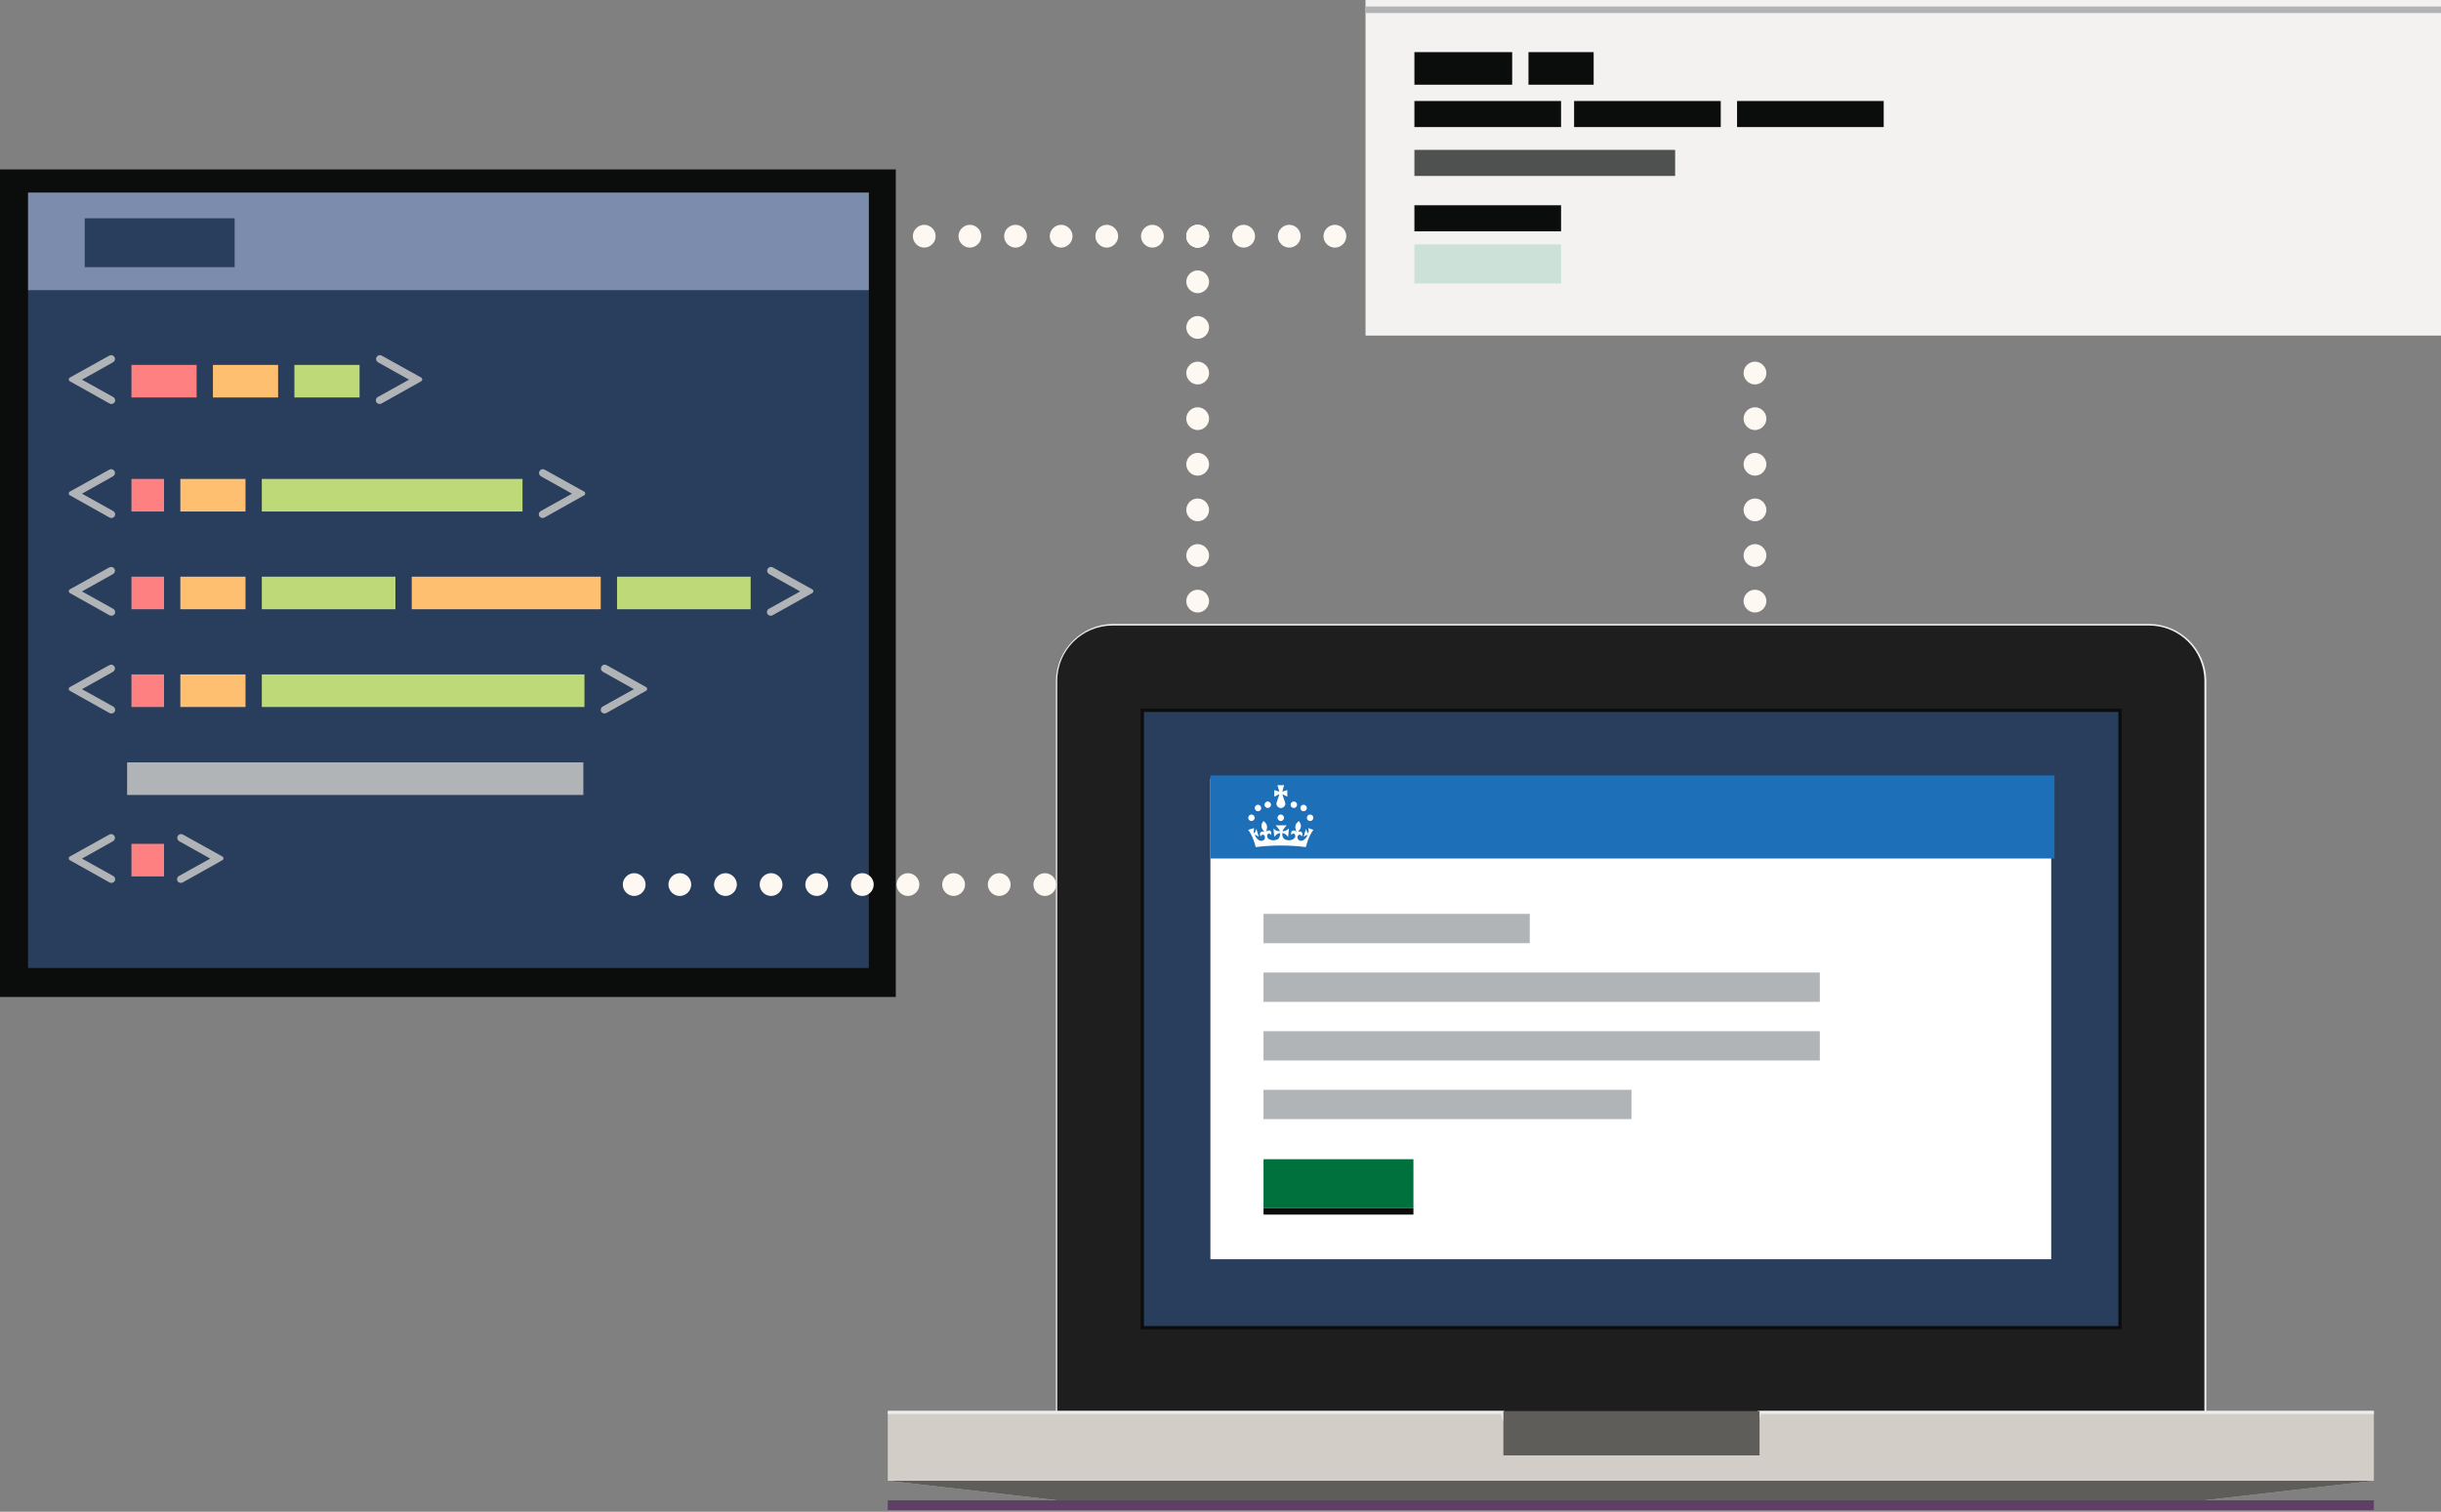 <?xml version="1.0" encoding="UTF-8"?>
<svg width="749px" height="464px" viewBox="0 0 749 464" version="1.1" xmlns="http://www.w3.org/2000/svg" xmlns:xlink="http://www.w3.org/1999/xlink">
    <rect x="0" y="0" width="749" height="464" fill="#808080" stroke="none"/>
    <title>homepage</title>
    <g id="homepage" stroke="none" stroke-width="1" fill="none" fill-rule="evenodd">
        <g id="Code" transform="translate(0, 52)" fill-rule="nonzero">
            <polygon id="Code-window-frame" fill="#0B0C0C" points="275 254 0 254 0 0 274.865 0 274.865 254"></polygon>
            <polygon id="Code-window-background" fill="#293D5C" points="8.6 37.1 266.6 37.1 266.6 245.1 8.6 245.1"></polygon>
            <g id="Action-bar" transform="translate(8.6, 7.1)">
                <polygon id="Bar" fill="#7B8CAD" points="0 0 258 0 258 30 0 30"></polygon>
                <polygon id="Button" fill="#293D5C" points="17.4 7.9 63.4 7.9 63.4 22.9 17.4 22.9"></polygon>
            </g>
            <g id="Code-line-6" transform="translate(21.1, 204)">
                <path d="M47.233,6.941 L35.175,0.235 C34.939,0.118 34.704,0 34.469,0 C33.822,0 33.292,0.529 33.292,1.176 C33.292,1.647 33.586,2.059 34.057,2.294 L43.41,7.529 L33.998,12.765 C33.527,12.941 33.233,13.412 33.233,13.882 C33.233,14.529 33.763,15 34.41,15 C34.645,15 34.939,14.882 35.116,14.765 L47.175,8 C47.469,7.824 47.527,7.471 47.41,7.176 C47.351,7.059 47.292,7 47.233,6.941 L47.233,6.941 Z" id="Path" fill="#B1B4B6"></path>
                <path d="M14,6.941 L1.941,0.235 C1.706,0.118 1.471,0 1.235,0 C0.588,0 0.059,0.529 0.059,1.176 C0.059,1.647 0.353,2.059 0.824,2.294 L10.176,7.529 L0.765,12.765 C0.294,12.941 0,13.412 0,13.882 C0,14.529 0.529,15 1.176,15 C1.412,15 1.706,14.882 1.882,14.765 L13.941,8 C14.235,7.824 14.294,7.471 14.176,7.176 C14.118,7.059 14.059,7 14,6.941 L14,6.941 Z" id="Path" fill="#B1B4B6" transform="translate(7.117, 7.5) scale(-1, 1) translate(-7.117, -7.5)"></path>
                <polygon id="Path" fill="#FF8080" points="19.233 3 29.233 3 29.233 13 19.233 13"></polygon>
            </g>
            <g id="Code-line-5" transform="translate(39, 182)" fill="#B1B4B6">
                <polygon id="Path" points="0 0 140 0 140 10 0 10"></polygon>
            </g>
            <g id="Code-line-4" transform="translate(21.1, 152)">
                <path d="M14,6.941 L1.941,0.235 C1.706,0.118 1.471,0 1.235,0 C0.588,0 0.059,0.529 0.059,1.176 C0.059,1.647 0.353,2.059 0.824,2.294 L10.176,7.529 L0.765,12.765 C0.294,12.941 0,13.412 0,13.882 C0,14.529 0.529,15 1.176,15 C1.412,15 1.706,14.882 1.882,14.765 L13.941,8 C14.235,7.824 14.294,7.471 14.176,7.176 C14.118,7.059 14.059,7 14,6.941 L14,6.941 Z" id="Path" fill="#B1B4B6" transform="translate(7.117, 7.5) scale(-1, 1) translate(-7.117, -7.5)"></path>
                <path d="M177.233,6.941 L165.175,0.235 C164.939,0.118 164.704,0 164.469,0 C163.822,0 163.292,0.529 163.292,1.176 C163.292,1.647 163.586,2.059 164.057,2.294 L173.41,7.529 L163.998,12.765 C163.527,12.941 163.233,13.412 163.233,13.882 C163.233,14.529 163.763,15 164.41,15 C164.645,15 164.939,14.882 165.116,14.765 L177.175,8 C177.469,7.824 177.527,7.471 177.41,7.176 C177.351,7.059 177.292,7 177.233,6.941 L177.233,6.941 Z" id="Path" fill="#B1B4B6"></path>
                <polygon id="Path" fill="#FF8080" points="19.233 3 29.233 3 29.233 13 19.233 13"></polygon>
                <polygon id="Path" fill="#FFBF70" points="34.233 3 54.233 3 54.233 13 34.233 13"></polygon>
                <polygon id="Path" fill="#BEDA78" points="59.233 3 158.233 3 158.233 13 59.233 13"></polygon>
            </g>
            <g id="Code-line-3" transform="translate(21.1, 122)">
                <path d="M14,6.941 L1.941,0.235 C1.706,0.118 1.471,0 1.235,0 C0.588,0 0.059,0.529 0.059,1.176 C0.059,1.647 0.353,2.059 0.824,2.294 L10.176,7.529 L0.765,12.765 C0.294,12.941 0,13.412 0,13.882 C0,14.529 0.529,15 1.176,15 C1.412,15 1.706,14.882 1.882,14.765 L13.941,8 C14.235,7.824 14.294,7.471 14.176,7.176 C14.118,7.059 14.059,7 14,6.941 L14,6.941 Z" id="Path" fill="#B1B4B6" transform="translate(7.117, 7.5) scale(-1, 1) translate(-7.117, -7.5)"></path>
                <path d="M228.233,6.941 L216.175,0.235 C215.939,0.118 215.704,0 215.469,0 C214.822,0 214.292,0.529 214.292,1.176 C214.292,1.647 214.586,2.059 215.057,2.294 L224.41,7.529 L214.998,12.765 C214.527,12.941 214.233,13.412 214.233,13.882 C214.233,14.529 214.763,15 215.41,15 C215.645,15 215.939,14.882 216.116,14.765 L228.175,8 C228.469,7.824 228.527,7.471 228.41,7.176 C228.351,7.059 228.292,7 228.233,6.941 L228.233,6.941 Z" id="Path" fill="#B1B4B6"></path>
                <polygon id="Path" fill="#FF8080" points="19.233 3 29.233 3 29.233 13 19.233 13"></polygon>
                <polygon id="Path" fill="#FFBF70" points="34.233 3 54.233 3 54.233 13 34.233 13"></polygon>
                <polygon id="Path" fill="#BEDA78" points="59.233 3 100.233 3 100.233 13 59.233 13"></polygon>
                <polygon id="Path" fill="#FFBF70" points="105.233 3 163.233 3 163.233 13 105.233 13"></polygon>
                <polygon id="Path" fill="#BEDA78" points="168.233 3 209.233 3 209.233 13 168.233 13"></polygon>
            </g>
            <g id="Code-line-2" transform="translate(21.1, 92)">
                <path d="M14,6.941 L1.941,0.235 C1.706,0.118 1.471,0 1.235,0 C0.588,0 0.059,0.529 0.059,1.176 C0.059,1.647 0.353,2.059 0.824,2.294 L10.176,7.529 L0.765,12.765 C0.294,12.941 0,13.412 0,13.882 C0,14.529 0.529,15 1.176,15 C1.412,15 1.706,14.882 1.882,14.765 L13.941,8 C14.235,7.824 14.294,7.471 14.176,7.176 C14.118,7.059 14.059,7 14,6.941 L14,6.941 Z" id="Path" fill="#B1B4B6" transform="translate(7.117, 7.5) scale(-1, 1) translate(-7.117, -7.5)"></path>
                <path d="M158.233,6.941 L146.175,0.235 C145.939,0.118 145.704,0 145.469,0 C144.822,0 144.292,0.529 144.292,1.176 C144.292,1.647 144.586,2.059 145.057,2.294 L154.41,7.529 L144.998,12.765 C144.527,12.941 144.233,13.412 144.233,13.882 C144.233,14.529 144.763,15 145.41,15 C145.645,15 145.939,14.882 146.116,14.765 L158.175,8 C158.469,7.824 158.527,7.471 158.41,7.176 C158.351,7.059 158.292,7 158.233,6.941 L158.233,6.941 Z" id="Path" fill="#B1B4B6"></path>
                <polygon id="Path" fill="#FF8080" points="19.233 3 29.233 3 29.233 13 19.233 13"></polygon>
                <polygon id="Path" fill="#FFBF70" points="34.233 3 54.233 3 54.233 13 34.233 13"></polygon>
                <polygon id="Path" fill="#BEDA78" points="59.233 3 139.233 3 139.233 13 59.233 13"></polygon>
            </g>
            <g id="Code-line-1" transform="translate(21.1, 57)">
                <path d="M14,6.941 L1.941,0.235 C1.706,0.118 1.471,0 1.235,0 C0.588,0 0.059,0.529 0.059,1.176 C0.059,1.647 0.353,2.059 0.824,2.294 L10.176,7.529 L0.765,12.765 C0.294,12.941 0,13.412 0,13.882 C0,14.529 0.529,15 1.176,15 C1.412,15 1.706,14.882 1.882,14.765 L13.941,8 C14.235,7.824 14.294,7.471 14.176,7.176 C14.118,7.059 14.059,7 14,6.941 L14,6.941 Z" id="Path" fill="#B1B4B6" transform="translate(7.117, 7.5) scale(-1, 1) translate(-7.117, -7.5)"></path>
                <path d="M108.233,6.941 L96.175,0.235 C95.939,0.118 95.704,0 95.469,0 C94.822,0 94.292,0.529 94.292,1.176 C94.292,1.647 94.586,2.059 95.057,2.294 L104.41,7.529 L94.998,12.765 C94.527,12.941 94.233,13.412 94.233,13.882 C94.233,14.529 94.763,15 95.41,15 C95.645,15 95.939,14.882 96.116,14.765 L108.175,8 C108.469,7.824 108.527,7.471 108.41,7.176 C108.351,7.059 108.292,7 108.233,6.941 L108.233,6.941 Z" id="Path" fill="#B1B4B6"></path>
                <polygon id="Path" fill="#FF8080" points="19.233 3 39.233 3 39.233 13 19.233 13"></polygon>
                <polygon id="Path" fill="#FFBF70" points="44.233 3 64.233 3 64.233 13 44.233 13"></polygon>
                <polygon id="Path" fill="#BEDA78" points="69.233 3 89.233 3 89.233 13 69.233 13"></polygon>
            </g>
        </g>
        <g id="Lines" transform="translate(191.1, 69)" fill="#FDF8F1" fill-rule="nonzero">
            <path d="M172.9,115.5 C172.9,113.6 174.5,112 176.4,112 C178.3,112 179.9,113.6 179.9,115.5 C179.9,117.4 178.3,119 176.4,119 C174.5,119 172.9,117.4 172.9,115.5 Z" id="Path"></path>
            <path d="M172.9,101.5 C172.9,99.6 174.5,98 176.4,98 C178.3,98 179.9,99.6 179.9,101.5 C179.9,103.4 178.3,105 176.4,105 C174.5,105 172.9,103.4 172.9,101.5 Z" id="Path"></path>
            <path d="M172.9,87.5 C172.9,85.6 174.5,84 176.4,84 C178.3,84 179.9,85.6 179.9,87.5 C179.9,89.4 178.3,91 176.4,91 C174.5,91 172.9,89.4 172.9,87.5 Z" id="Path"></path>
            <path d="M172.9,73.5 C172.9,71.6 174.5,70 176.4,70 C178.3,70 179.9,71.6 179.9,73.5 C179.9,75.4 178.3,77 176.4,77 C174.5,77 172.9,75.4 172.9,73.5 Z" id="Path"></path>
            <path d="M172.9,59.5 C172.9,57.6 174.5,56 176.4,56 C178.3,56 179.9,57.6 179.9,59.5 C179.9,61.4 178.3,63 176.4,63 C174.5,63 172.9,61.4 172.9,59.5 Z" id="Path"></path>
            <path d="M172.9,45.5 C172.9,43.6 174.5,42 176.4,42 C178.3,42 179.9,43.6 179.9,45.5 C179.9,47.4 178.3,49 176.4,49 C174.5,49 172.9,47.4 172.9,45.5 Z" id="Path"></path>
            <path d="M172.9,31.5 C172.9,29.6 174.5,28 176.4,28 C178.3,28 179.9,29.6 179.9,31.5 C179.9,33.4 178.3,35 176.4,35 C174.5,35 172.9,33.4 172.9,31.5 Z" id="Path"></path>
            <path d="M172.9,17.5 C172.9,15.6 174.5,14 176.4,14 C178.3,14 179.9,15.6 179.9,17.5 C179.9,19.4 178.3,21 176.4,21 C174.5,21 172.9,19.4 172.9,17.5 Z" id="Path"></path>
            <path d="M172.9,3.5 C172.9,1.6 174.5,0 176.4,0 C178.3,0 179.9,1.6 179.9,3.5 C179.9,5.4 178.3,7 176.4,7 C174.5,7 172.9,5.4 172.9,3.5 Z" id="Path"></path>
            <path d="M172.9,3.5 C172.9,1.6 174.5,0 176.4,0 C178.3,0 179.9,1.6 179.9,3.5 C179.9,5.4 178.3,7 176.4,7 C174.5,7 172.9,5.4 172.9,3.5 Z" id="Path"></path>
            <path d="M343.9,129.5 C343.9,127.6 345.5,126 347.4,126 C349.3,126 350.9,127.6 350.9,129.5 C350.9,131.4 349.3,133 347.4,133 C345.5,133 343.9,131.4 343.9,129.5 Z" id="Path"></path>
            <path d="M343.9,115.5 C343.9,113.6 345.5,112 347.4,112 C349.3,112 350.9,113.6 350.9,115.5 C350.9,117.4 349.3,119 347.4,119 C345.5,119 343.9,117.4 343.9,115.5 Z" id="Path"></path>
            <path d="M343.9,101.5 C343.9,99.6 345.5,98 347.4,98 C349.3,98 350.9,99.6 350.9,101.5 C350.9,103.4 349.3,105 347.4,105 C345.5,105 343.9,103.4 343.9,101.5 Z" id="Path"></path>
            <path d="M343.9,87.5 C343.9,85.6 345.5,84 347.4,84 C349.3,84 350.9,85.6 350.9,87.5 C350.9,89.4 349.3,91 347.4,91 C345.5,91 343.9,89.4 343.9,87.5 Z" id="Path"></path>
            <path d="M343.9,73.5 C343.9,71.6 345.5,70 347.4,70 C349.3,70 350.9,71.6 350.9,73.5 C350.9,75.4 349.3,77 347.4,77 C345.5,77 343.9,75.4 343.9,73.5 Z" id="Path"></path>
            <path d="M343.9,59.5 C343.9,57.6 345.5,56 347.4,56 C349.3,56 350.9,57.6 350.9,59.5 C350.9,61.4 349.3,63 347.4,63 C345.5,63 343.9,61.4 343.9,59.5 Z" id="Path"></path>
            <path d="M343.9,45.5 C343.9,43.6 345.5,42 347.4,42 C349.3,42 350.9,43.6 350.9,45.5 C350.9,47.4 349.3,49 347.4,49 C345.5,49 343.9,47.4 343.9,45.5 Z" id="Path"></path>
            <path d="M172.9,3.5 C172.9,1.6 174.5,0 176.4,0 C178.3,0 179.9,1.6 179.9,3.5 C179.9,5.4 178.3,7 176.4,7 C174.5,7 172.9,5.4 172.9,3.5 Z" id="Path"></path>
            <path d="M126,202.5 C126,200.6 127.6,199 129.5,199 C131.4,199 133,200.6 133,202.5 C133,204.4 131.4,206 129.5,206 C127.6,206 126,204.4 126,202.5 Z" id="Path"></path>
            <path d="M112,202.5 C112,200.6 113.6,199 115.5,199 C117.4,199 119,200.6 119,202.5 C119,204.4 117.4,206 115.5,206 C113.6,206 112,204.4 112,202.5 Z" id="Path"></path>
            <path d="M98,202.5 C98,200.6 99.6,199 101.5,199 C103.4,199 105,200.6 105,202.5 C105,204.4 103.4,206 101.5,206 C99.6,206 98,204.4 98,202.5 Z" id="Path"></path>
            <path d="M84,202.5 C84,200.6 85.6,199 87.5,199 C89.4,199 91,200.6 91,202.5 C91,204.4 89.4,206 87.5,206 C85.6,206 84,204.4 84,202.5 Z" id="Path"></path>
            <path d="M70,202.5 C70,200.6 71.6,199 73.5,199 C75.4,199 77,200.6 77,202.5 C77,204.4 75.4,206 73.5,206 C71.6,206 70,204.4 70,202.5 Z" id="Path"></path>
            <path d="M56,202.5 C56,200.6 57.6,199 59.5,199 C61.4,199 63,200.6 63,202.5 C63,204.4 61.4,206 59.5,206 C57.6,206 56,204.4 56,202.5 Z" id="Path"></path>
            <path d="M42,202.5 C42,200.6 43.6,199 45.5,199 C47.4,199 49,200.6 49,202.5 C49,204.4 47.4,206 45.5,206 C43.6,206 42,204.4 42,202.5 Z" id="Path"></path>
            <path d="M28,202.5 C28,200.6 29.6,199 31.5,199 C33.4,199 35,200.6 35,202.5 C35,204.4 33.4,206 31.5,206 C29.6,206 28,204.4 28,202.5 Z" id="Path"></path>
            <path d="M14,202.5 C14,200.6 15.6,199 17.5,199 C19.4,199 21,200.6 21,202.5 C21,204.4 19.4,206 17.5,206 C15.6,206 14,204.4 14,202.5 Z" id="Path"></path>
            <path d="M0,202.5 C0,200.6 1.6,199 3.5,199 C5.4,199 7,200.6 7,202.5 C7,204.4 5.4,206 3.5,206 C1.6,206 0,204.4 0,202.5 Z" id="Path"></path>
            <path d="M201,3.5 C201,1.6 202.6,0 204.5,0 C206.4,0 208,1.6 208,3.5 C208,5.4 206.4,7 204.5,7 C202.6,7 201,5.4 201,3.5 Z" id="Path"></path>
            <path d="M215,3.5 C215,1.6 216.6,0 218.5,0 C220.4,0 222,1.6 222,3.5 C222,5.4 220.4,7 218.5,7 C216.6,7 215,5.4 215,3.5 Z" id="Path"></path>
            <path d="M187,3.5 C187,1.6 188.6,0 190.5,0 C192.4,0 194,1.6 194,3.5 C194,5.4 192.4,7 190.5,7 C188.6,7 187,5.4 187,3.5 Z" id="Path"></path>
            <path d="M159,3.5 C159,1.6 160.6,0 162.5,0 C164.4,0 166,1.6 166,3.5 C166,5.4 164.4,7 162.5,7 C160.6,7 159,5.4 159,3.5 Z" id="Path"></path>
            <path d="M145,3.5 C145,1.6 146.6,0 148.5,0 C150.4,0 152,1.6 152,3.5 C152,5.4 150.4,7 148.5,7 C146.6,7 145,5.4 145,3.5 Z" id="Path"></path>
            <path d="M131,3.5 C131,1.6 132.6,0 134.5,0 C136.4,0 138,1.6 138,3.5 C138,5.4 136.4,7 134.5,7 C132.6,7 131,5.4 131,3.5 Z" id="Path"></path>
            <path d="M117,3.5 C117,1.6 118.6,0 120.5,0 C122.4,0 124,1.6 124,3.5 C124,5.4 122.4,7 120.5,7 C118.6,7 117,5.4 117,3.5 Z" id="Path"></path>
            <path d="M103,3.5 C103,1.6 104.6,0 106.5,0 C108.4,0 110,1.6 110,3.5 C110,5.4 108.4,7 106.5,7 C104.6,7 103,5.4 103,3.5 Z" id="Path"></path>
            <path d="M89,3.5 C89,1.6 90.6,0 92.5,0 C94.4,0 96,1.6 96,3.5 C96,5.4 94.4,7 92.5,7 C90.6,7 89,5.4 89,3.5 Z" id="Path"></path>
        </g>
        <g id="Laptop" transform="translate(272.4, 191.5)">
            <polygon id="Path" fill="#FFFFFF" fill-rule="nonzero" points="170.5 227.5 281.5 227.5 281.5 260.1 170.5 260.1"></polygon>
            <path d="M404.6,251.3 L403.6,251.3 L403.6,17.5 C403.6,8.4 396.2,1 387.1,1 L69.1,1 C60,1 52.6,8.4 52.6,17.5 L52.6,251.3 L51.6,251.3 L51.6,17.5 C51.7,7.9 59.5,0.1 69.1,0 L387.1,0 C396.7,0.1 404.5,7.9 404.6,17.5 L404.6,251.3 Z" id="Path" fill="#EDEDED" fill-rule="nonzero"></path>
            <path d="M52,251.3 L52,17.5 C52,8.1 59.6,0.5 69,0.5 L387,0.5 C396.4,0.5 404,8.1 404,17.5 L404,251.3" id="Path" fill="#1E1E1E" fill-rule="nonzero"></path>
            <path d="M260.1,250 L196,250 C192.2,250 189,245.9 188.7,242 L0,242 L0,263 L52,269 L404,269 L456,263 L456,242 L267.4,242 C267.1,246.1 264,250 260.1,250 Z" id="Path" fill="#D2CDC7" fill-rule="nonzero"></path>
            <polygon id="Path" fill="#5F5D5A" fill-rule="nonzero" points="0 263 52 269 404 269 456 263"></polygon>
            <path d="M456,242 L267.4,242 C267.2,246.1 264.1,250 260.1,250 L196,250 C192.2,250 189,245.9 188.7,242 L0,242" id="Path" stroke="#EDEDED"></path>
            <polygon id="Shadow" fill="#5F3F66" fill-rule="nonzero" points="0 269 456 269 456 272 0 272"></polygon>
            <polygon id="Screen-background" fill="#293D5C" fill-rule="nonzero" points="78 26.5 378 26.5 378 216 78 216"></polygon>
            <path d="M378.6,216.5 L77.6,216.5 L77.6,26 L378.6,26 L378.6,216.5 Z M78.6,215.5 L377.6,215.5 L377.6,27 L78.6,27 L78.6,215.5 Z" id="Shape" fill="#0B0C0C" fill-rule="nonzero"></path>
            <polygon id="Path" fill="#5F5D5A" fill-rule="nonzero" points="188.9 241.6 267.5 241.6 267.5 255.2 188.9 255.2"></polygon>
        </g>
        <g id="Service-page" transform="translate(371.4, 238)" fill-rule="nonzero">
            <polygon id="Path" fill="#FFFFFF" points="0 1 258 1 258 148.5 0 148.5"></polygon>
            <polygon id="Path" fill="#1D70B8" points="0 0 259 0 259 25.5 0 25.5"></polygon>
            <path d="M16.3,42.5 L98,42.5 L98,51.5 L16.3,51.5 L16.3,42.5 Z M16.3,60.5 L187,60.5 L187,69.5 L16.3,69.5 L16.3,60.5 Z M16.3,78.5 L187,78.5 L187,87.5 L16.3,87.5 L16.3,78.5 Z M16.3,96.5 L129.2,96.5 L129.2,105.5 L16.3,105.5 L16.3,96.5 Z" id="Shape" fill="#B1B4B6"></path>
            <polygon id="Path" fill="#00703C" points="16.3 117.8 62.3 117.8 62.3 132.8 16.3 132.8"></polygon>
            <polygon id="Path" fill="#0B0C0C" points="16.3 132.8 62.3 132.8 62.3 134.8 16.3 134.8"></polygon>
            <g id="Crown-logo" transform="translate(11.6, 3)" fill="#FFFFFF">
                <path d="M14.381,6.924 C13.837,7.142 13.293,6.87 13.076,6.381 C12.858,5.891 13.13,5.293 13.619,5.076 C14.109,4.858 14.707,5.13 14.924,5.619 C15.142,6.109 14.87,6.707 14.381,6.924 M10.381,10.924 C9.891,11.142 9.293,10.87 9.076,10.381 C8.858,9.891 9.13,9.293 9.619,9.076 C10.109,8.858 10.707,9.13 10.924,9.619 C11.142,10.109 10.87,10.707 10.381,10.924 M17.375,7.924 C16.834,8.142 16.292,7.87 16.076,7.381 C15.859,6.891 16.13,6.293 16.617,6.076 C17.105,5.858 17.7,6.13 17.917,6.619 C18.134,7.109 17.917,7.707 17.375,7.924 M19.381,10.924 C18.837,11.142 18.293,10.87 18.076,10.381 C17.858,9.891 18.13,9.293 18.619,9.076 C19.109,8.858 19.707,9.13 19.924,9.619 C20.142,10.109 19.87,10.707 19.381,10.924 M10.606,2.812 L12,3.53 L12,1.496 L10.606,1.915 L10.485,1.795 L11.03,0 L8.97,0 L9.515,1.795 L9.394,1.915 C9.333,1.974 8,1.496 8,1.496 L8,3.53 L9.394,2.812 C9.455,2.872 9.455,2.932 9.515,2.932 L8.727,5.325 C8.667,5.444 8.667,5.564 8.667,5.684 C8.667,6.342 9.152,6.88 9.818,7 L10.242,7 C10.848,6.88 11.394,6.342 11.394,5.744 C11.394,5.624 11.394,5.504 11.333,5.385 L10.545,2.991 C10.485,2.872 10.545,2.872 10.606,2.812 M5.625,6.924 C6.112,7.142 6.708,6.87 6.924,6.381 C7.141,5.891 6.87,5.293 6.383,5.076 C5.895,4.858 5.3,5.13 5.083,5.619 C4.866,6.109 5.083,6.707 5.625,6.924 M2.619,7.924 C3.109,8.142 3.707,7.87 3.924,7.381 C4.142,6.891 3.87,6.293 3.381,6.076 C2.891,5.858 2.293,6.13 2.076,6.619 C1.858,7.109 2.13,7.707 2.619,7.924 M0.625,10.924 C1.112,11.142 1.708,10.87 1.924,10.381 C2.141,9.891 1.87,9.293 1.383,9.076 C0.895,8.858 0.3,9.13 0.083,9.619 C-0.134,10.109 0.083,10.707 0.625,10.924 M10,18.519 C12.75,18.519 15.375,18.699 17.688,19 C18.375,16.293 19.188,14.789 20,13.707 L18.438,13.165 C18.562,13.947 18.625,14.308 18.438,14.789 C18.188,14.549 17.938,14.128 17.75,13.406 L17,15.812 C17.438,15.511 17.812,15.331 18.25,15.271 C17.562,16.774 16.625,17.135 16.062,17.075 C15.375,16.955 15,16.353 15.125,15.812 C15.312,15.09 16.062,14.91 16.438,15.752 C17.125,14.368 15.938,13.947 15.188,14.368 C16.375,13.226 16.5,12.263 15.562,11 C14.25,11.962 14.25,12.925 14.812,14.308 C14.062,13.466 12.812,13.947 13.25,15.271 C13.812,14.429 14.562,14.97 14.438,15.752 C14.312,16.414 13.375,17.015 12.25,16.895 C10.562,16.774 10.438,15.632 10.438,14.729 C10.875,14.669 11.625,15.03 12.25,15.872 L12.5,13.286 C11.812,13.947 11.188,14.128 10.5,14.128 C10.75,13.406 11.812,12.323 11.812,12.323 L8.438,12.323 C8.438,12.323 9.5,13.466 9.75,14.128 C9.062,14.128 8.438,14.008 7.75,13.286 L8,15.872 C8.625,15.03 9.375,14.669 9.812,14.729 C9.75,15.632 9.688,16.774 8,16.895 C6.812,17.015 5.875,16.414 5.812,15.752 C5.688,14.97 6.438,14.429 7,15.271 C7.438,13.887 6.25,13.466 5.438,14.308 C6,12.985 6,11.962 4.688,11 C3.75,12.203 3.875,13.226 5.062,14.368 C4.312,13.947 3.125,14.368 3.812,15.752 C4.188,14.91 4.938,15.09 5.125,15.812 C5.25,16.353 4.938,16.955 4.188,17.075 C3.625,17.195 2.688,16.774 2,15.271 C2.375,15.271 2.75,15.451 3.25,15.812 L2.5,13.406 C2.312,14.068 2.062,14.549 1.812,14.789 C1.625,14.308 1.688,13.947 1.812,13.165 L0,13.707 C0.812,14.789 1.625,16.293 2.312,19 C4.625,18.699 7.25,18.519 10,18.519" id="Shape"></path>
            </g>
        </g>
        <g id="Image" transform="translate(419, -1)" fill-rule="nonzero">
            <rect id="Rectangle" fill="#F3F2F1" x="0" y="0" width="330" height="104"></rect>
            <rect id="Rectangle" fill="#0B0C0C" x="15" y="17" width="30" height="10"></rect>
            <rect id="Rectangle" fill="#0B0C0C" x="50" y="17" width="20" height="10"></rect>
            <rect id="Rectangle" fill="#0B0C0C" x="15" y="32" width="45" height="8"></rect>
            <rect id="Rectangle" fill="#0B0C0C" x="15" y="64" width="45" height="8"></rect>
            <rect id="Rectangle" fill="#CCE2D8" x="15" y="76" width="45" height="12"></rect>
            <rect id="Rectangle" fill="#0B0C0C" x="64" y="32" width="45" height="8"></rect>
            <rect id="Rectangle" fill="#0B0C0C" x="114" y="32" width="45" height="8"></rect>
            <rect id="Rectangle" fill-opacity="0.7" fill="#0B0C0C" x="15" y="47" width="80" height="8"></rect>
            <rect id="Rectangle" fill="#B1B4B6" x="0" y="3" width="330" height="2"></rect>
        </g>
    </g>
</svg>
